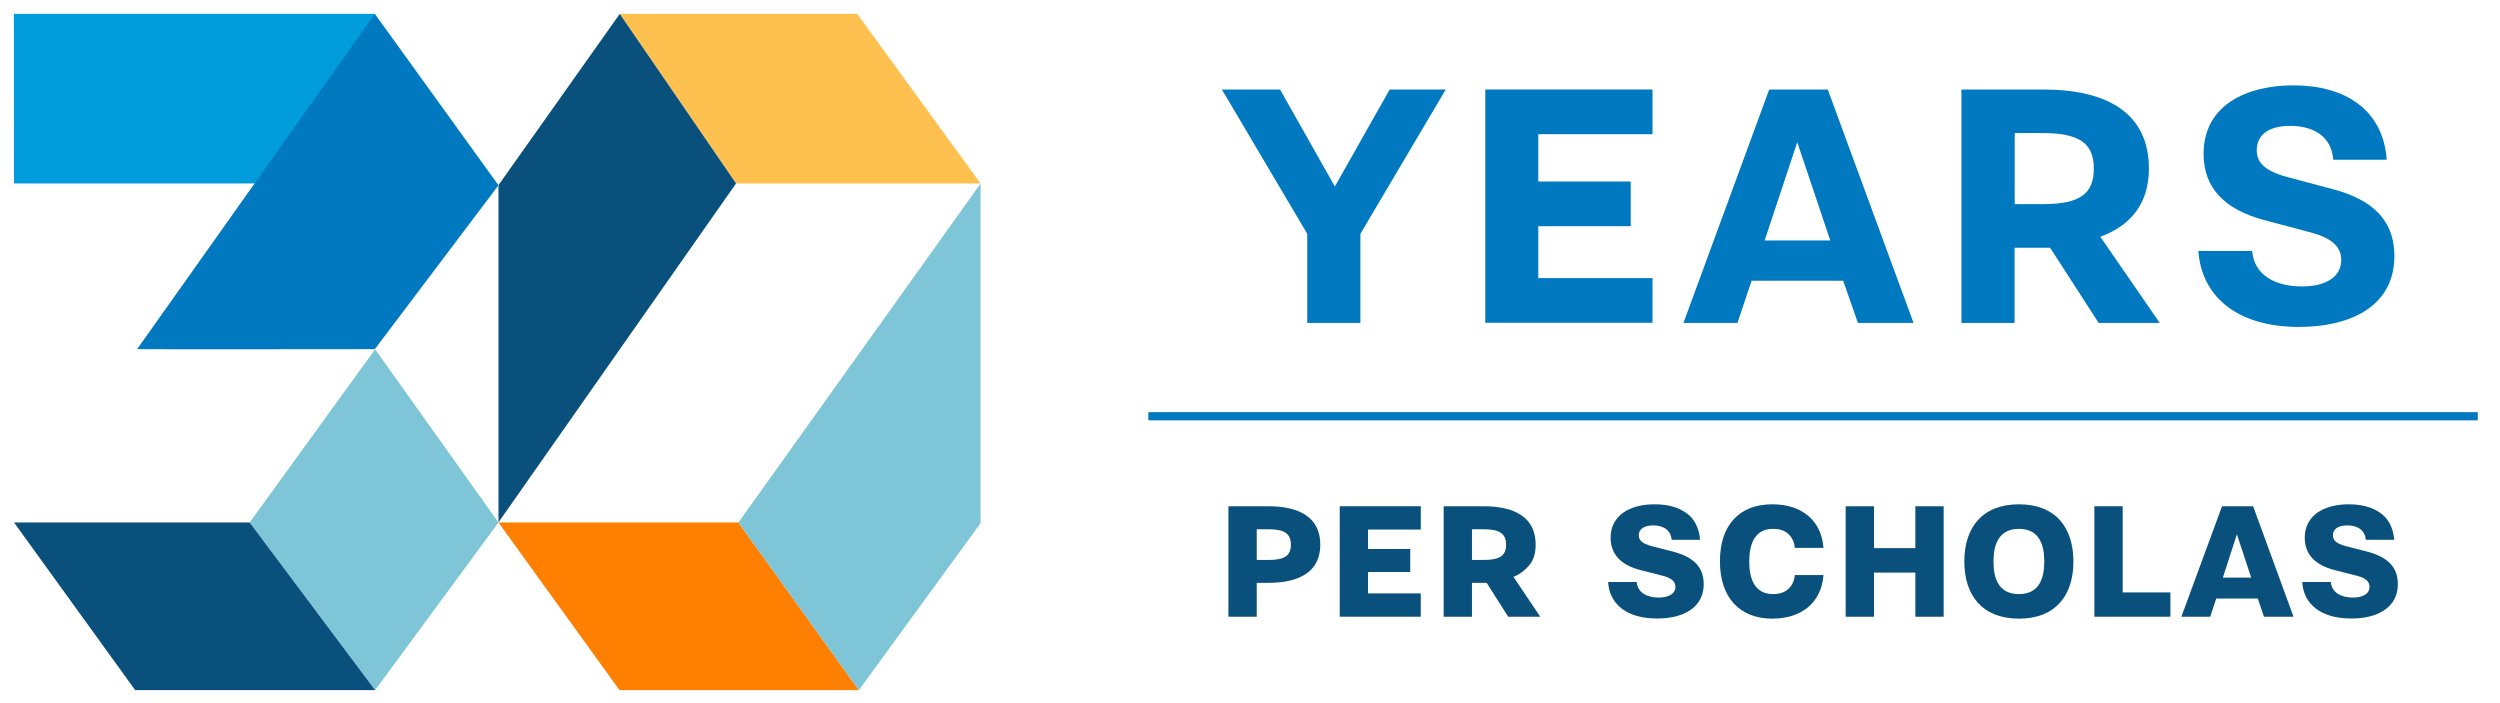 <svg xmlns="http://www.w3.org/2000/svg" xmlns:xlink="http://www.w3.org/1999/xlink" id="Layer_1" x="0px" y="0px" viewBox="0 0 180.15 50.68" style="enable-background:new 0 0 180.15 50.68;" xml:space="preserve"><style type="text/css">	.st0{fill:#009CDB;}	.st1{fill:#0079C0;}	.st2{fill:#7DC5D7;}	.st3{fill:#09507C;}	.st4{fill:#FEC14F;}	.st5{fill:#FF8000;}</style><g>	<polygon class="st0" points="27.03,13.22 1.01,13.22 1,1 27.01,1  "></polygon>	<g>		<path class="st1" d="M27.01,25.16l8.91-11.81L27.01,1L9.88,25.16C9.9,25.18,27.01,25.16,27.01,25.16z"></path>		<polygon class="st2" points="35.92,37.65 27.03,25.17 17.99,37.65 27.03,49.73   "></polygon>		<polygon class="st3" points="9.74,49.73 27.03,49.73 17.99,37.65 1.01,37.65   "></polygon>	</g>	<g>		<polygon class="st4" points="70.66,13.22 61.77,1 44.66,1 53.04,13.22   "></polygon>		<polygon class="st3" points="44.66,1 35.92,13.34 35.92,37.64 53.04,13.22   "></polygon>		<polygon class="st5" points="53.21,37.65 35.92,37.65 44.64,49.73 61.89,49.73   "></polygon>		<polygon class="st2" points="70.66,37.7 70.66,13.23 53.21,37.65 61.89,49.73   "></polygon>	</g></g><g>	<g>		<path class="st1" d="M94.2,16.85l-6.15-10.4h4.19l3.95,6.99l3.95-6.99h4.04l-6.15,10.4v6.42H94.2V16.85z"></path>		<path class="st1" d="M107.03,6.45h12.05v3.22h-8.23v3.41h6.66v3.22h-6.66v3.74h8.23v3.22h-12.05V6.45z"></path>		<path class="st1" d="M127.49,6.45h4.22l6.18,16.82h-4.01l-1.06-3.04h-6.6l-1.02,3.04h-3.89L127.49,6.45z M131.89,17.33l-2.38-7.08   l-2.35,7.08H131.89z"></path>		<path class="st1" d="M141.35,6.45h5.88c4.73,0,7.62,1.78,7.62,5.7c0,2.65-1.45,4.16-3.5,4.91l4.28,6.21h-4.4l-3.5-5.42h-2.56v5.42   h-3.83V6.45z M147.2,14.71c2.65,0,3.68-0.72,3.68-2.56c0-1.81-1.02-2.56-3.68-2.56h-2.02v5.12H147.2z"></path>		<path class="st1" d="M162.29,18.08c0.15,1.81,1.75,2.56,3.59,2.56c1.81,0,2.83-0.75,2.83-1.9c0-0.93-0.63-1.57-2.2-1.99l-3.38-0.9   c-2.8-0.75-4.34-2.29-4.34-4.76c0-3.56,3.16-4.94,6.48-4.94c3.68,0,6.45,1.72,6.72,5.36h-3.86c-0.12-1.75-1.51-2.44-3.1-2.44   c-1.57,0-2.41,0.66-2.41,1.75c0,0.87,0.54,1.48,2.17,1.93l3.38,0.9c2.68,0.72,4.37,2.14,4.37,4.79c0,3.77-3.38,5.12-6.87,5.12   c-4.19,0-6.99-1.96-7.26-5.48H162.29z"></path>	</g>	<g>		<g id="XMLID_00000110433279587281791250000007109160067722962873_">			<path id="XMLID_00000008143482535844050070000016667417543929143999_" class="st3" d="M88.52,36.48h2.87    c2.3,0,3.75,0.84,3.75,2.77c0,1.91-1.45,2.75-3.75,2.75h-0.83v2.44h-2.04V36.48z M91.42,40.35c1.14,0,1.6-0.3,1.6-1.1    c0-0.8-0.46-1.11-1.6-1.11h-0.86v2.21H91.42z"></path>			<path id="XMLID_00000044152672450517136360000015946970066115496628_" class="st3" d="M96.54,36.48h5.84v1.68h-3.8v1.4h3.04v1.66    h-3.04v1.54h3.8v1.68h-5.84V36.48z"></path>			<path id="XMLID_00000166666712262332953630000003514787028125851025_" class="st3" d="M104.04,36.48h2.87    c2.3,0,3.75,0.84,3.75,2.77c0,0.62-0.15,1.11-0.46,1.48c-0.31,0.37-0.68,0.65-1.14,0.84l1.93,2.87h-2.31L107.13,42h-1.06v2.44    h-2.04V36.48z M106.93,40.35c1.12,0,1.6-0.3,1.6-1.1c0-0.8-0.48-1.11-1.6-1.11h-0.86v2.21H106.93z"></path>		</g>		<g id="XMLID_00000088840447274152990030000012087698923853912255_">			<path id="XMLID_00000130613942124043024380000017912286031770780828_" class="st3" d="M117.94,41.96c0.08,0.74,0.73,1.1,1.58,1.1    c0.83,0,1.21-0.34,1.21-0.76c0-0.38-0.25-0.64-0.91-0.81l-1.61-0.41c-1.43-0.37-2.15-1.15-2.15-2.34c0-1.56,1.33-2.4,3.17-2.4    c0.94,0,1.7,0.21,2.29,0.63s0.91,1.07,0.99,1.93h-2.05c-0.06-0.72-0.62-1.04-1.33-1.04c-0.68,0-1.04,0.28-1.04,0.71    c0,0.36,0.23,0.59,0.91,0.78l1.6,0.41c1.39,0.38,2.17,1.06,2.17,2.34c0,1.63-1.39,2.47-3.35,2.47c-1.08,0-1.93-0.24-2.55-0.71    c-0.61-0.47-0.94-1.11-0.99-1.92H117.94z"></path>			<path id="XMLID_00000136393828201178510640000009106514230143227023_" class="st3" d="M131.4,41.44    c-0.15,2.04-1.65,3.14-3.68,3.14c-2.38,0-3.78-1.54-3.78-4.12c0-1.31,0.33-2.32,0.99-3.04c0.66-0.72,1.6-1.08,2.8-1.08    c2.03,0,3.52,1.1,3.67,3.14h-2.07c-0.02-0.37-0.16-0.69-0.42-0.96c-0.26-0.27-0.64-0.41-1.15-0.41c-1.38,0-1.71,1.2-1.71,2.35    s0.33,2.35,1.71,2.35c0.51,0,0.88-0.14,1.15-0.41c0.26-0.27,0.4-0.59,0.42-0.96H131.4z"></path>			<path id="XMLID_00000051373570618404994510000003302462194166373262_" class="st3" d="M133,36.48h2.04v3.02h2.98v-3.02h2.04v7.96    h-2.04v-3.18h-2.98v3.18H133V36.48z"></path>			<path id="XMLID_00000138549990655599968460000009484041703747698338_" class="st3" d="M145.49,36.34c2.62,0,3.92,1.66,3.92,4.12    s-1.3,4.12-3.92,4.12c-2.64,0-3.94-1.66-3.94-4.12S142.85,36.34,145.49,36.34 M147.31,40.46c0-1.17-0.34-2.35-1.83-2.35    c-1.48,0-1.83,1.18-1.83,2.35c0,1.18,0.34,2.35,1.83,2.35C146.97,42.81,147.31,41.64,147.31,40.46z"></path>			<path id="XMLID_00000063614746335293739050000005509838938847870367_" class="st3" d="M150.92,36.48h2.04v6.21h3.44v1.75h-5.48    V36.48z"></path>			<path id="XMLID_00000140701745038943262850000007772662601494261377_" class="st3" d="M160.12,36.48h2.24l2.91,7.96h-2.13    l-0.44-1.31h-3l-0.43,1.31h-2.08L160.12,36.48z M162.22,41.62l-1.03-3.12l-1.01,3.12H162.22z"></path>			<path id="XMLID_00000041267898052385694100000013505021807523547831_" class="st3" d="M167.96,41.96c0.08,0.74,0.73,1.1,1.58,1.1    c0.83,0,1.21-0.34,1.21-0.76c0-0.38-0.25-0.64-0.91-0.81l-1.61-0.41c-1.43-0.37-2.15-1.15-2.15-2.34c0-1.56,1.33-2.4,3.17-2.4    c0.94,0,1.7,0.21,2.29,0.63s0.91,1.07,0.99,1.93h-2.05c-0.06-0.72-0.62-1.04-1.33-1.04c-0.68,0-1.04,0.28-1.04,0.71    c0,0.36,0.23,0.59,0.91,0.78l1.6,0.41c1.39,0.38,2.17,1.06,2.17,2.34c0,1.63-1.39,2.47-3.35,2.47c-1.08,0-1.93-0.24-2.55-0.71    s-0.94-1.11-0.99-1.92H167.96z"></path>		</g>	</g>	<g>		<rect x="82.75" y="29.7" class="st1" width="95.8" height="0.59"></rect>	</g></g></svg>